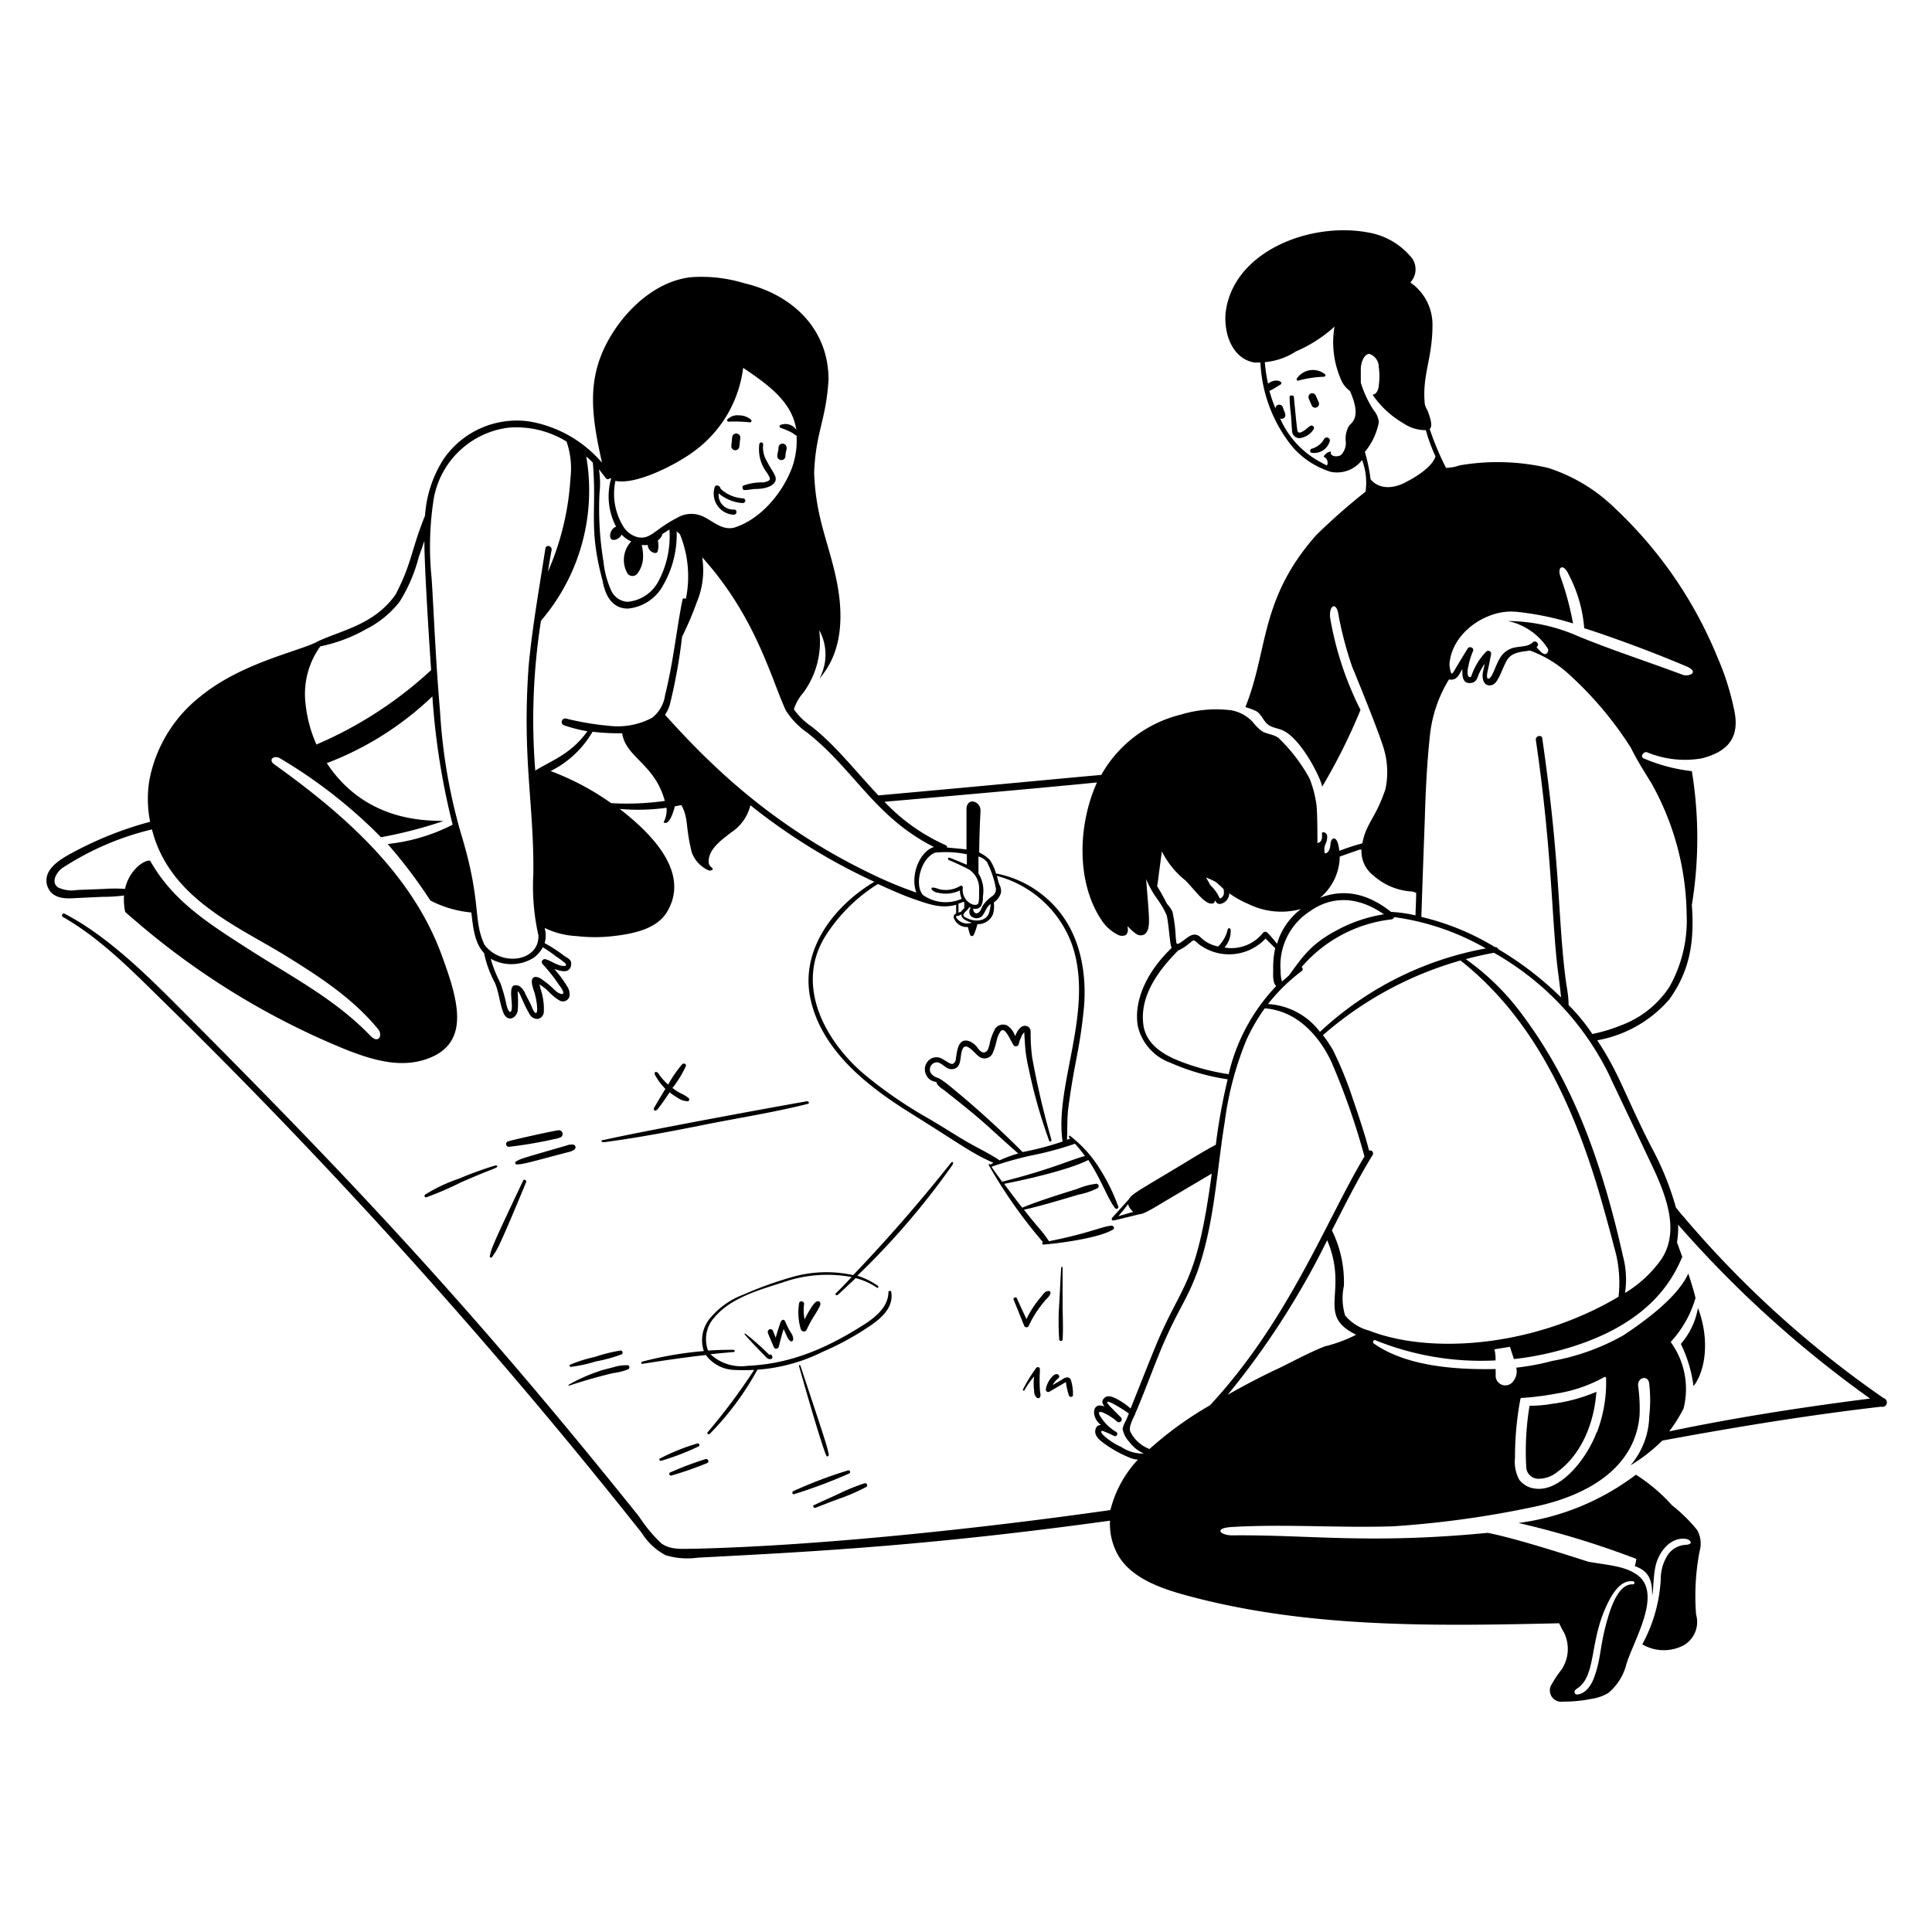 <?xml version="1.0" encoding="UTF-8" standalone="no"?>
<svg xmlns="http://www.w3.org/2000/svg" viewBox="0 0 1200 1200" height="1200" width="1200"><g fill="#000000"><path d="M529.92 792a77.4 77.4 0 0 0 -39.96 1.8A224.76 224.76 0 0 0 462 804a49.26 49.26 0 0 0 -20.22 13.92 21.3 21.3 0 0 0 -4.62 21.24 224.76 224.76 0 0 0 -38.34 6.6 0.72 0.72 0 0 0 0 1.38c13.2 -2.1 26.34 -4.02 39.6 -5.52a22.8 22.8 0 0 0 17.16 9.24 114.72 114.72 0 0 0 12.84 0 379.2 379.2 0 0 1 -28.92 38.76c-0.6 0.78 0.66 1.62 1.32 1.02a181.38 181.38 0 0 0 29.64 -39.9 108 108 0 0 0 40.5 -11.1 174.84 174.84 0 0 0 30.6 -16.92c6.78 -4.8 13.5 -11.16 12 -20.28 0 -0.96 -1.8 -0.72 -1.74 0 0 8.76 -7.2 14.88 -13.5 19.2 -29.58 19.26 -52.08 25.68 -74.04 26.7a28.02 28.02 0 0 1 -22.98 -7.2c4.74 -0.54 9.54 -0.96 14.4 -1.38 0.72 0 1.2 -1.38 -0.42 -1.38s-8.64 0 -15.48 0.48a20.04 20.04 0 0 1 4.2 -20.88c10.14 -12 28.02 -16.92 42.3 -21.48a82.8 82.8 0 0 1 42.66 -3.3c-3.18 3.36 -6.36 6.78 -9.72 10.02 -0.72 0.66 0 1.68 1.08 1.08 3.78 -3.42 7.5 -6.96 11.16 -10.44a43.32 43.32 0 0 1 13.32 6c0.54 0.36 1.02 -0.48 0.54 -0.84h0.48a46.98 46.98 0 0 0 -13.32 -6.66 474 474 0 0 0 58.86 -68.46c1.5 -2.22 0 -2.82 -0.96 -1.32q-28.74 36.18 -60.48 69.42z" stroke-width="6"></path><path d="M477.84 841.56a156 156 0 0 0 -14.4 -12.84c-0.72 -0.48 -1.62 -0.66 -0.54 0.54s3.96 4.62 12.96 13.68a3.18 3.18 0 0 0 3 1.2c2.1 -0.78 0.06 -3.78 -1.02 -2.58zm5.88 -5.04c0.9 -3.72 1.86 -7.38 3 -11.04 2.34 4.98 2.4 6 4.14 7.44 0.78 0.6 1.8 0 1.8 -1.08a6.48 6.48 0 0 0 -0.84 -3.18 49.32 49.32 0 0 1 -4.14 -7.92c-0.9 -1.86 -2.4 -0.72 -2.82 0.42 -1.14 3.24 -2.16 6.42 -3.06 9.72l-1.8 -4.5a1.62 1.62 0 0 0 -2.22 -0.6c-1.38 0.9 -0.9 1.98 -0.48 3.06l3.42 8.04c0.54 1.32 2.7 0.9 3 -0.36zm12.66 -27.18a35.46 35.46 0 0 0 1.02 16.26 1.98 1.98 0 0 0 2.46 1.32c1.5 -0.48 0.78 -1.32 5.52 -9.12a57.6 57.6 0 0 0 3.54 -6c0.96 -1.38 0.9 -3.6 -0.78 -3.6s-2.88 2.04 -3.84 3.3a74.1 74.1 0 0 0 -4.56 8.04 31.08 31.08 0 0 1 -0.3 -9.72c0 -1.74 -2.76 -2.16 -3.06 -0.48zm145.98 54.66a5.04 5.04 0 0 0 1.86 4.32 1.32 1.32 0 0 0 1.68 -0.42c0.84 -1.32 0 -3.18 0 -4.62 -0.66 -12 0.9 -13.62 -0.96 -14.1a1.38 1.38 0 0 0 -1.44 0.6 96 96 0 0 0 -8.1 13.2c-0.36 0.6 0.6 1.14 0.9 0.54a53.58 53.58 0 0 1 6 -8.58 32.76 32.76 0 0 0 0.06 9.06zm12.06 -9.78a14.88 14.88 0 0 0 -4.8 8.52 1.5 1.5 0 0 0 2.16 1.68l10.26 -6a44.76 44.76 0 0 0 1.92 8.46 1.38 1.38 0 0 0 2.46 0 28.68 28.68 0 0 0 -1.32 -9.9c-1.08 -2.28 -3.6 -1.56 -5.64 0l-5.58 3.3a12 12 0 0 1 3.3 -4.08 1.44 1.44 0 0 0 0.54 -1.92c-0.72 -1.32 -2.58 -0.72 -3.3 -0.06zm-141.18 49.98c0.42 0.96 1.74 0 1.56 -0.66 -1.26 -6 -1.98 -8.1 -17.46 -54.72 0 -0.96 -1.38 -1.56 -0.96 0s13.02 46.26 16.86 55.38zm-138 -194.76c20.94 -2.76 41.7 -6.72 62.34 -10.86s43.08 -7.62 64.2 -12.96c1.08 0 0.6 -1.8 -0.48 -1.62 -20.88 3.6 -103.8 18.9 -126 24 -2.58 0 -1.92 1.68 -0.06 1.44zm282.66 122.64a1.08 1.08 0 0 0 2.1 0c0.48 -7.38 0 -14.94 0 -22.32v-21.9c0 -1.32 -0.78 -1.68 -0.9 0 -0.54 7.32 -0.72 14.58 -1.2 21.9a163.02 163.02 0 0 0 0 22.32zM347.16 702c-1.92 0 -28.92 6 -31.68 6.96a1.74 1.74 0 0 0 0.48 3.36 261.96 261.96 0 0 0 28.26 -4.8 14.28 14.28 0 0 0 4.14 -1.2 2.34 2.34 0 0 0 -1.2 -4.32zm9.18 9a8.34 8.34 0 0 0 -4.38 0.48c-28.38 8.22 -28.68 8.22 -31.56 10.02a0.96 0.96 0 0 0 0.48 1.74c3.9 0 7.44 -1.14 32.22 -7.68a8.04 8.04 0 0 0 3.9 -1.8 1.68 1.68 0 0 0 -0.66 -2.76zM304.26 780a0.78 0.78 0 0 0 1.44 0.66c2.82 -4.32 2.46 -1.38 21.06 -46.32 0.48 -1.2 -1.26 -2.34 -1.8 -1.08 -21.36 44.82 -19.44 42.12 -20.7 46.74zm-18.96 -48a100.98 100.98 0 0 0 -21.3 10.02 0.96 0.96 0 0 0 0.72 1.68 203.22 203.22 0 0 0 21.66 -9.36c13.74 -6 19.26 -7.92 21.36 -8.88s1.14 -1.92 -0.72 -1.38a216.9 216.9 0 0 0 -21.72 7.92zM354 847.68c-0.6 0 0 1.32 0.3 1.32a89.34 89.34 0 0 0 15.9 -3.42 94.14 94.14 0 0 0 15.78 -4.32 1.26 1.26 0 0 0 -0.66 -2.4 99.96 99.96 0 0 0 -15.9 3.96 86.82 86.82 0 0 0 -15.42 4.86zm26.88 5.16a37.74 37.74 0 0 0 9.3 -2.34 1.44 1.44 0 0 0 0 -2.52 27.24 27.24 0 0 0 -9.3 1.26c-3.18 0.84 -6.72 1.62 -9.54 2.7a102.78 102.78 0 0 0 -18 8.1 0.36 0.36 0 0 0 0 0.66c10.68 -3.6 22.56 -6.72 27.54 -7.86zm53.16 45.48a1.02 1.02 0 0 0 -0.78 -1.8 128.7 128.7 0 0 0 -23.4 9.42c-0.84 0 0 1.68 0.6 1.44a152.16 152.16 0 0 0 23.58 -9.06zm-17.04 18.18a216.42 216.42 0 0 0 22.32 -7.8c1.44 -0.66 0.42 -2.82 -0.96 -2.46a203.4 203.4 0 0 0 -22.14 8.34c-1.08 0.48 -0.36 2.22 0.78 1.92zm76.38 11.52a322.62 322.62 0 0 0 34.02 -12.78 1.02 1.02 0 0 0 -0.78 -1.92 276.78 276.78 0 0 0 -33.72 12.78c-1.26 0.48 -0.9 2.34 0.48 1.92zm13.14 8.46c5.34 -1.98 10.56 -4.2 15.9 -6a126.42 126.42 0 0 0 15.42 -6.78 1.26 1.26 0 0 0 0.66 -1.68 1.26 1.26 0 0 0 -1.68 -0.66 122.22 122.22 0 0 0 -15.66 6.36c-5.16 2.4 -10.38 4.68 -15.54 7.14 -1.14 0.06 -0.3 2.1 0.9 1.62zm-97.62 -248.1c0.78 -0.96 2.64 -3.36 7.02 -9.9a37.38 37.38 0 0 0 4.8 3.24 11.28 11.28 0 0 0 6.36 2.28 1.08 1.08 0 0 0 0.72 -1.86c-3.24 -2.76 -4.32 -2.1 -10.14 -6.36a67.26 67.26 0 0 0 8.34 -13.56c0.48 -1.26 -1.32 -2.16 -2.22 -1.26a71.46 71.46 0 0 0 -8.76 12.72 34.92 34.92 0 0 1 -6 -6.84c-1.44 -1.92 -3.12 -0.9 -2.1 0.96a38.46 38.46 0 0 0 6.36 8.52c-2.46 3.96 -4.8 7.98 -7.14 12 -0.24 0.9 0.54 2.94 2.76 0.06zm242.1 113.52c-1.98 0 -3.6 2.64 -4.8 4.08a60.96 60.96 0 0 0 -8.64 13.32c-2.04 -4.38 -4.14 -8.7 -6 -13.02 -0.54 -1.08 -2.46 0 -2.04 0.84 2.28 5.52 4.5 11.1 6.72 16.56a1.56 1.56 0 0 0 2.64 0 67.62 67.62 0 0 1 9.84 -15.42c1.56 -2.04 3.12 -2.76 3.72 -4.92a1.14 1.14 0 0 0 -1.44 -1.44zm387.48 133.02a108 108 0 0 0 -22.38 -18.96 154.38 154.38 0 0 1 -72.9 30 552 552 0 0 1 73.2 22.32c-0.42 2.34 -0.48 2.46 -0.96 4.5 9.54 3.18 10.8 10.08 10.74 18 0.84 -1.86 0.54 -11.34 2.22 -18.54 2.1 -8.76 9.6 -18 19.14 -16.32 2.1 0.36 4.8 3.12 -0.3 3.6a14.34 14.34 0 0 0 -11.16 6 27.6 27.6 0 0 0 -4.56 15.42 94.8 94.8 0 0 1 -11.46 40.38 26.4 26.4 0 0 0 26.04 0.42 16.74 16.74 0 0 0 7.38 -18.9 147.3 147.3 0 0 1 2.16 -39.3 17.28 17.28 0 0 0 -1.44 -13.14 98.4 98.4 0 0 0 -15.72 -15.48zm-88.44 -61.8a171.78 171.78 0 0 0 -2.1 37.32 7.62 7.62 0 0 0 7.14 8.04 18.66 18.66 0 0 0 12.48 -4.44c13.68 -10.08 22.38 -28.2 24 -49.56a103.38 103.38 0 0 1 -27.84 7.5 74.94 74.94 0 0 1 -13.68 1.14zm93.96 -38.4a84 84 0 0 1 7.86 26.22c7.08 -8.76 10.5 -28.32 2.76 -48.54a45.54 45.54 0 0 1 -10.62 22.32zm-237.72 -598.26a67.26 67.26 0 0 1 16.08 -2.46c0.66 0 1.26 -0.96 0.6 -1.56a12 12 0 0 0 -17.4 2.58 0.9 0.9 0 0 0 0.72 1.44zm9.72 30.06a1.56 1.56 0 0 0 -2.22 -1.98 31.5 31.5 0 0 0 -2.94 2.34c-1.86 1.32 -4.5 2.94 -4.92 0.66 0 0 0 3.12 -2.28 -21.06 0 -1.08 -2.64 -1.2 -2.64 0a95.28 95.28 0 0 0 0.78 10.74c0.36 3.72 0.42 6.9 0.72 10.02a4.62 4.62 0 0 0 6 4.68 12 12 0 0 0 7.5 -5.4zm1.08 -21.18a2.52 2.52 0 0 0 -3.18 -0.84 2.58 2.58 0 0 0 -1.02 3.06l1.98 4.56a2.4 2.4 0 0 0 4.26 -2.16zm8.94 28.38a1.92 1.92 0 0 0 -2.16 -1.98c-1.2 0 -1.44 1.14 -2.76 2.94a13.56 13.56 0 0 1 -6.48 4.08c-0.96 0 -1.26 2.28 0 2.46a10.08 10.08 0 0 0 11.4 -7.5zm-373.5 -11.82a87.36 87.36 0 0 1 13.2 0.42 0.96 0.96 0 0 0 0.84 -1.56 11.16 11.16 0 0 0 -7.32 -2.76 8.76 8.76 0 0 0 -7.56 2.64 0.9 0.9 0 0 0 0.84 1.26zM474 299.64a33.66 33.66 0 0 0 -12 1.86c-1.02 0.36 -0.96 1.38 -0.48 2.4a0.84 0.84 0 0 0 0.78 0.48c2.28 0 4.86 -0.54 6.84 -0.66 3.9 0 9.72 -0.78 12 -4.08s-1.5 -6.54 -4.74 -13.02A16.8 16.8 0 0 1 474 276a1.2 1.2 0 0 0 -0.96 -1.2 1.32 1.32 0 0 0 -1.38 0.9 24 24 0 0 0 4.98 18.3c1.62 3 3.36 4.56 -2.64 5.64zM455.46 270c-0.78 0.84 -0.6 1.02 -1.26 7.26a2.58 2.58 0 0 0 2.58 2.4 2.58 2.58 0 0 0 2.46 -2.46l0.6 -5.46a2.58 2.58 0 0 0 -4.38 -1.74zm29.94 15.78a2.58 2.58 0 0 0 2.46 -2.88c0 -2.7 1.68 -4.74 0 -6.6a2.52 2.52 0 0 0 -4.32 1.74c0 2.58 -1.68 5.46 0 7.02a2.82 2.82 0 0 0 1.86 0.72zm-30.18 33.9H456a1.68 1.68 0 0 0 1.44 -1.92 1.5 1.5 0 0 0 -1.74 -1.26 9.06 9.06 0 0 1 -9.3 -10.02 26.04 26.04 0 0 0 14.88 6 1.74 1.74 0 0 0 1.68 -1.44 1.5 1.5 0 0 0 -1.44 -1.5 22.38 22.38 0 0 1 -13.98 -6c0 -0.78 -1.2 -2.46 -2.64 -1.92a1.26 1.26 0 0 0 -1.02 1.08 13.14 13.14 0 0 0 11.34 16.98z" stroke-width="6"></path><path d="M1170 868.44A639.3 639.3 0 0 1 1045.92 756c-1.56 -1.74 -3.06 -3.54 -4.98 -6a179.22 179.22 0 0 0 -15.42 -37.86c-16.98 -33.42 -19.32 -44.52 -33.42 -66a77.04 77.04 0 0 0 44.58 -25.2c13.44 -18.54 15.72 -37.02 14.16 -58.86a257.46 257.46 0 0 0 0 -83.1 105.36 105.36 0 0 1 -30 -7.98c-2.28 -0.9 0 -4.5 2.22 -3.72a61.68 61.68 0 0 0 33.84 3.78c16.62 -4.2 24 -13.26 20.16 -30.36a163.02 163.02 0 0 0 -10.14 -32.04 263.4 263.4 0 0 0 -63.3 -92.46 105.72 105.72 0 0 0 -42 -25.56 139.02 139.02 0 0 0 -55.2 -1.56 24.48 24.48 0 0 1 -8.28 1.5A173.58 173.58 0 0 1 888 266.4c2.28 -1.62 0 -7.86 -1.38 -11.52a12 12 0 0 1 -1.68 -4.14c-1.68 -18 4.74 -27.66 4.8 -48.72a31.86 31.86 0 0 0 -13.74 -26.58 12 12 0 0 0 1.26 -14.76 44.4 44.4 0 0 0 -27 -16.2c-36.72 -7.08 -84.9 12 -89.04 50.16 -1.08 13.5 4.68 28.38 18 30.54h3.66a89.28 89.28 0 0 0 20.22 52.74 52.44 52.44 0 0 0 23.34 15.12 19.56 19.56 0 0 0 19.56 -7.32 39.48 39.48 0 0 1 2.16 19.68 385.32 385.32 0 0 0 -30.66 27c-35.22 39.84 -29.64 71.16 -43.98 106.8a43.68 43.68 0 0 1 6.78 2.52c3.06 1.86 4.14 5.4 6.72 7.86s6.78 2.64 10.02 4.2c12.42 6 25.32 33.78 24 35.16a362.28 362.28 0 0 0 24 -48 201.66 201.66 0 0 1 -18.66 -56.04c-1.5 -8.04 3 -11.58 4.68 -4.62a223.08 223.08 0 0 0 8.94 34.26c0.54 1.08 17.1 41.58 19.62 50.88a50.76 50.76 0 0 1 0.9 24.72c-6 18 -12 21.12 -14.34 33.66a133.62 133.62 0 0 0 -14.28 4.68 36 36 0 0 0 -0.84 -4.44c-1.14 -4.32 -4.14 -4.38 -4.68 0 0 2.16 -0.9 6 -3.48 6a8.46 8.46 0 0 1 0.48 -6 9.3 9.3 0 0 0 0.96 -4.38 2.58 2.58 0 0 0 -2.64 -2.76 0.84 0.84 0 0 0 -0.6 0.78c0 2.4 0.54 5.1 -2.82 6 0 -4.44 0 -21.9 -0.84 -25.32a67.56 67.56 0 0 0 -4.08 -14.88 104.28 104.28 0 0 0 -19.2 -25.08c-3.18 -2.4 -6.78 -2.22 -10.32 -4.2a30.72 30.72 0 0 1 -5.58 -5.58 24 24 0 0 0 -13.5 -7.44 75.06 75.06 0 0 0 -31.38 2.7 78 78 0 0 0 -49.38 37.44c-22.74 1.98 -63.72 6 -138.42 12.72 -13.92 -14.7 -26.4 -30.9 -41.34 -42.66a43.44 43.44 0 0 1 -11.16 -10.8 30 30 0 0 1 6 -10.5 53.4 53.4 0 0 0 9.72 -38.7 31.2 31.2 0 0 1 1.86 26.34l-1.5 3.84 2.4 -3.36c10.86 -14.58 13.32 -35.52 7.08 -62.1 -5.16 -22.08 -12 -36 -12.96 -62.46 1.02 -25.74 7.26 -31.8 8.94 -57.78 0 -31.5 -22.32 -52.92 -52.56 -60a90.48 90.48 0 0 0 -32.28 -3.72c-20.28 1.86 -38.76 17.52 -49.86 35.64 -15.9 25.74 -12.9 48.84 -6 79.62a76.44 76.44 0 0 0 -45.06 -25.62 55.2 55.2 0 0 0 -53.28 23.28A73.92 73.92 0 0 0 264 320.22c-9 22.5 -8.16 29.64 -18.36 49.14 -13.02 18.42 -32.7 21.84 -48.36 29.04a1.2 1.2 0 0 0 -0.54 0.36c-12 6 -46.92 13.14 -72 33.6a86.76 86.76 0 0 0 -31.98 52.32 72.66 72.66 0 0 0 0.48 25.74 222 222 0 0 0 -52.44 21.54c-6.42 3.9 -13.56 9.36 -11.64 17.58 1.92 7.2 8.46 8.46 13.86 8.46 1.74 0 -0.78 0 20.7 -0.96a98.64 98.64 0 0 0 13.32 -0.84 36 36 0 0 0 0.72 10.2c2.76 2.58 5.7 4.92 8.58 7.44A474 474 0 0 0 216 652.38c15.54 6 32.88 11.22 49.32 5.28 27.54 -9.78 19.08 -37.08 8.94 -64.62 -18.6 -50.7 -61.02 -87.6 -103.86 -118.26 -4.2 -3.06 0 -6 3.72 -3.66a307.98 307.98 0 0 1 62.52 48.9A272.82 272.82 0 0 0 275.34 510c-6 -0.78 -46.8 2.76 -72.36 -36a194.58 194.58 0 0 0 65.58 -41.46 444.72 444.72 0 0 0 12.6 79.68 114.48 114.48 0 0 1 -40.38 12 310.38 310.38 0 0 1 26.52 35.1 68.64 68.64 0 0 0 25.44 7.44c1.08 8.52 1.8 18.84 7.92 25.2a68.22 68.22 0 0 0 6.66 18.36c2.52 5.64 2.94 12.42 5.22 18.42s7.74 4.44 9 -0.84a66.84 66.84 0 0 0 0 -11.22v-1.02c1.74 1.26 2.22 5.16 7.5 14.46a5.34 5.34 0 0 0 5.34 2.7 4.8 4.8 0 0 0 3.42 -4.86 38.76 38.76 0 0 0 -2.22 -14.22c0 -0.84 -0.48 -2.16 -0.54 -2.34 6.42 4.02 6.48 6.48 12.6 10.08a4.2 4.2 0 0 0 6 -2.4 8.34 8.34 0 0 0 -1.38 -6.42 71.4 71.4 0 0 0 -7.98 -10.8l1.5 0.48c2.82 0.84 6 1.68 7.92 -0.42a5.52 5.52 0 0 0 1.08 -3.54c0 -2.46 -2.46 -3.42 -4.08 -4.5a96 96 0 0 0 -12.42 -8.1 16.74 16.74 0 0 0 0 -9.42 50.82 50.82 0 0 0 19.68 5.04 100.2 100.2 0 0 0 23.22 0c12 -1.44 27.48 -4.26 33.72 -16.02 13.74 -24.78 -12 -48.96 -30 -62.94a128.88 128.88 0 0 0 29.1 -0.72 15.9 15.9 0 0 1 -1.86 9.06c3.48 2.16 6 -6 7.02 -9.96l4.02 -0.78c4.68 8.58 2.28 12.48 6.48 29.34a19.44 19.44 0 0 0 10.74 11.34c1.98 0 3.24 -0.6 1.32 -2.16a4.32 4.32 0 0 1 -1.56 -3.48c0 -7.92 8.22 -13.5 13.92 -18a27.96 27.96 0 0 0 12 -16.92 373.62 373.62 0 0 0 76.98 47.52C518.58 562.32 498 588.42 502.92 618c6 33.36 35.28 56.28 62.16 73.08 34.38 21.48 37.44 24.6 51.96 31.2l-2.1 1.2v-0.42a0.54 0.54 0 0 0 -0.84 0.54 303 303 0 0 0 33.78 48c-0.6 0 -1.08 1.56 0.6 1.38 9.3 -0.66 35.34 -4.2 43.08 -9.48 0.84 -0.78 0 -2.1 -0.96 -2.22 -6 0.36 -13.86 4.68 -39.06 9.66 -4.68 -7.02 -5.22 -6.42 -15.54 -19.56 9.84 -2.16 24.36 -6.54 34.08 -9.42a44.46 44.46 0 0 0 11.64 -3.96 1.5 1.5 0 0 0 -0.72 -2.76 45.3 45.3 0 0 0 -12 3.24c-10.02 3.12 -24 7.44 -34.08 11.64 -3.54 -4.56 -6 -7.68 -11.22 -14.82 12.84 -2.46 40.68 -8.76 52.26 -14.82 8.04 12 11.64 23.4 16.68 30a1.2 1.2 0 0 0 2.04 -0.78 117.96 117.96 0 0 0 -12 -24.36 76.32 76.32 0 0 0 -18 -19.8c-0.42 -0.36 -1.26 0 -0.42 1.14l0.48 0.48 -2.04 0.78c0.36 -6.54 0 -13.08 0.84 -19.62 3.84 -29.58 7.14 -35.46 9.84 -63.84 1.68 -24 -3.84 -49.14 -22.74 -66a66 66 0 0 0 -32.04 -15.96 26.58 26.58 0 0 0 -3.96 -8.58 24 24 0 0 0 -6.42 -4.44c0 -11.46 0.78 -25.38 0.78 -25.38 0.6 -6.36 -8.1 -9.3 -8.7 -2.04v25.56c-3.06 -0.42 -6.9 -0.78 -12 -1.2a1.68 1.68 0 0 0 -1.08 -1.56A118.68 118.68 0 0 1 549.36 498c32.82 -2.88 93.12 -8.16 132 -12 -12 26.46 -13.14 63.06 3.72 86.82a25.86 25.86 0 0 0 9.42 7.86 5.34 5.34 0 0 0 4.86 0c1.56 -1.74 1.26 -3.24 0.96 -5.52a28.98 28.98 0 0 0 5.52 4.98 4.8 4.8 0 0 0 5.34 0c3.78 -3.6 2.58 -9.12 0.72 -34.08 4.86 11.58 8.7 12.9 12.84 22.74 1.44 7.2 1.86 18 3 19.98 -15.72 15 -23.58 32.88 -21.06 48.36a31.86 31.86 0 0 0 20.34 22.98 138.48 138.48 0 0 0 35.52 10.26 362.64 362.64 0 0 0 -7.38 40.68c-7.92 4.14 -15.48 8.94 -23.16 13.56 -26.82 16.08 -28.86 16.98 -30.9 20.34 -3.42 3.78 -6.72 7.5 -10.26 11.34a1.02 1.02 0 0 0 0 1.5c0.6 0.54 0 0.48 17.34 -3.72 2.76 0 12 -6 16.44 -8.58l28.02 -16.56c-9.3 69.54 -18 66.96 -34.5 106.26 -2.52 6 -15.48 38.64 -15.9 39.66a40.62 40.62 0 0 0 -8.7 -6c-1.98 -1.02 -5.34 -2.7 -7.56 -0.6s-1.14 3.48 0 5.34c-7.86 -3.18 -8.16 6.48 -2.82 10.92 1.2 1.02 0.66 0.3 -0.66 0.78a3.12 3.12 0 0 0 -1.92 2.04c-1.68 4.56 3.42 7.92 6 9.78a74.04 74.04 0 0 0 14.58 8.04 15.66 15.66 0 0 0 5.64 1.44 70.56 70.56 0 0 0 -17.1 31.32c-75.6 10.8 -178.02 22.08 -257.22 24 -7.98 0 -16.02 1.08 -21.84 -3.42a91.68 91.68 0 0 1 -13.68 -16.5c-105.72 -132 -180 -210 -281.46 -312 -22.14 -22.26 -48 -48.36 -75.48 -62.52 -1.14 -0.6 -2.1 1.38 -1.08 1.98 21.96 12.54 40.5 30.84 58.44 48.54a3536.4 3536.4 0 0 1 301.38 334.32 38.28 38.28 0 0 0 14.76 13.68 46.86 46.86 0 0 0 19.86 1.5c72.42 -3.78 143.34 -7.44 256.08 -22.98a38.7 38.7 0 0 0 3.3 18c6.72 15.84 25.02 23.04 41.64 27.72 75.66 21.12 155.28 19.8 234 18 0.9 1.8 1.74 3.66 2.94 5.58a23.1 23.1 0 0 1 -1.5 23.28 70.68 70.68 0 0 0 -6 8.94 7.02 7.02 0 0 0 6.9 10.86 87.66 87.66 0 0 0 18 -1.74 28.02 28.02 0 0 0 10.26 -3.66 34.2 34.2 0 0 0 11.22 -18c4.62 -15 22.62 -43.86 6.66 -55.32 -7.62 -5.52 -18 -6 -30 -8.1 -0.6 0 -42.42 -14.04 -62.82 -18 -73.92 7.14 -110.34 1.08 -158.88 1.56 -6.96 0 -12 -4.56 0.36 -5.22 33.3 -1.92 66.72 0.72 100.02 -0.42a612.48 612.48 0 0 0 86.82 -12c33.06 -6.78 63.42 -24 66 -57.18a102.84 102.84 0 0 0 -0.9 -18c-0.66 -5.28 6.36 -7.2 6.9 -1.26a90 90 0 0 1 0 20.1 48.48 48.48 0 0 1 -11.64 30.48 104.58 104.58 0 0 0 19.74 -15.36c52.2 -9.66 95.46 -16.38 135.96 -21.06a2.64 2.64 0 0 0 1.56 -5.28zM176.64 593.16c21.84 13.44 42.6 27 58.26 46.14 2.94 3.54 0.36 9.48 -4.92 3.96 -21.66 -22.56 -48.48 -36.36 -74.7 -53.16s-48 -30.54 -61.98 -55.44c-2.52 -1.08 -12.84 4.74 -15.66 17.46a90 90 0 0 0 -12.72 0L48 552.78a19.68 19.68 0 0 1 -12 -1.62c-4.38 -3.12 -1.26 -9.06 2.7 -12a176.34 176.34 0 0 1 55.68 -24c10.8 42.84 53.16 60.06 82.26 78zM430.8 280.5a75.6 75.6 0 0 0 30.78 -52.02c18 12 30.42 22.08 33.06 38.52a8.16 8.16 0 0 0 -9.96 -3 0.96 0.96 0 0 0 0 1.68c9.84 3.42 8.64 4.86 10.08 4.74a50.58 50.58 0 0 1 -2.94 20.4c-6 15.66 -19.56 31.92 -36 36.96 -8.22 1.74 -13.5 -4.92 -20.7 -7.62a17.16 17.16 0 0 0 -14.58 1.5c-14.16 7.26 -16.38 13.62 -24.48 12a14.94 14.94 0 0 1 -9.24 -7.2 38.64 38.64 0 0 1 -4.56 -27.78c13.08 2.76 38.58 -10.68 48.54 -18.18zm-54.42 16.62c1.44 1.38 2.16 -0.42 3.24 0a40.32 40.32 0 0 0 3.06 30 5.46 5.46 0 0 0 -3.12 3c-1.08 2.52 -0.9 5.52 2.04 5.22a6 6 0 0 0 4.5 -3.3 18 18 0 0 0 6 4.26 16.62 16.62 0 0 0 -2.1 20.28 3.96 3.96 0 0 0 5.64 0 17.34 17.34 0 0 0 3.78 -10.2 29.04 29.04 0 0 0 -0.84 -7.92 13.44 13.44 0 0 0 3.78 0 5.1 5.1 0 0 0 4.02 4.92 1.62 1.62 0 0 0 2.22 -1.38 15.18 15.18 0 0 0 0 -6.36 7.2 7.2 0 0 0 2.88 -4.02c1.44 -0.84 2.88 -1.8 4.32 -2.76a59.4 59.4 0 0 1 -7.26 32.94 24 24 0 0 1 -18.96 12 12 12 0 0 1 -10.2 -7.56 58.14 58.14 0 0 1 -4.56 -17.46 200.94 200.94 0 0 1 -2.46 -42.48 54 54 0 0 0 -0.36 -14.82c1.44 1.8 2.94 3.66 4.38 5.64zm-8.16 -9.78c2.58 30 -2.82 40.38 6 73.08C375.9 370.14 380.34 378 390 378a27.84 27.84 0 0 0 20.4 -12 63.48 63.48 0 0 0 9.9 -36l2.04 1.86A69.54 69.54 0 0 1 426 372c-0.54 -0.54 -2.1 -0.48 -2.1 0.6 -3.66 17.7 -5.58 38.22 -10.8 59.1a21.42 21.42 0 0 1 -8.1 14.16 45.66 45.66 0 0 1 -26.52 4.98 177.54 177.54 0 0 1 -26.82 -4.5 2.16 2.16 0 0 0 -1.2 4.2 93.84 93.84 0 0 0 14.4 3.66c-10.14 14.1 -21.96 18 -32.4 24.42A397.92 397.92 0 0 1 336 385.56a124.26 124.26 0 0 0 28.14 -102c1.44 1.14 2.76 2.46 4.08 3.78zM189.72 436.5a50.52 50.52 0 0 1 9.24 -35.04 96.66 96.66 0 0 0 28.56 -10.74 61.2 61.2 0 0 0 20.64 -16.92 97.74 97.74 0 0 0 12 -28.08c1.2 -3.24 2.34 -6.48 3.42 -9.78 0 15.96 2.94 61.92 4.2 80.28a249 249 0 0 1 -71.22 46.2 82.5 82.5 0 0 1 -6.84 -25.92zm111.06 150c-7.26 -15.9 -1.26 -25.74 -14.76 -69.78a343.8 343.8 0 0 1 -12.66 -74.28c-2.94 -34.32 -3.84 -61.5 -5.28 -83.34a191.34 191.34 0 0 1 1.38 -49.68 54 54 0 0 1 46.44 -43.8 59.46 59.46 0 0 1 36 8.64 51.54 51.54 0 0 1 2.4 22.98 168.9 168.9 0 0 1 -13.98 57.84c0.72 -4.62 1.5 -9.18 2.34 -13.74 0 -2.4 -3.48 -3.18 -3.9 -0.72 -3.78 24.42 -8.16 48.9 -10.44 73.32 -4.08 57.78 3.42 85.02 2.94 129.06a138 138 0 0 0 3.18 38.04c0.48 16.2 -23.28 19.74 -33.66 5.58zM345.3 594a67.74 67.74 0 0 1 5.58 4.08c0.84 0.84 0.96 1.74 0 1.86 -4.2 0.42 -8.34 -3.18 -12 -4.14a1.86 1.86 0 0 0 -1.74 3.18A102.66 102.66 0 0 1 347.4 612c2.22 2.64 4.56 7.38 -0.9 4.5 -1.68 -0.84 -3.78 -4.02 -9.9 -8.16a7.32 7.32 0 0 0 -3.72 -1.56 2.46 2.46 0 0 0 -2.04 0.9c-1.62 2.28 1.08 8.16 1.38 9.78a41.22 41.22 0 0 1 1.44 8.82c0 5.46 -2.28 2.4 -3.72 -1.86 -1.08 -2.28 -2.28 -4.38 -3.42 -6.66a11.22 11.22 0 0 0 -3.24 -4.74 4.32 4.32 0 0 0 -4.38 -0.78c-2.34 1.44 -1.14 7.98 -0.96 12.36 0 6 -2.1 4.62 -3.36 -0.48a104.46 104.46 0 0 0 -3.78 -13.56 78 78 0 0 1 -6 -15.06 26.16 26.16 0 0 0 26.64 -0.6 19.32 19.32 0 0 0 5.7 -6.54 82.8 82.8 0 0 1 8.16 5.64zm34.2 -95.22A164.04 164.04 0 0 0 342 478.92a62.04 62.04 0 0 0 26.04 -24.42 144 144 0 0 0 18.42 0.96c2.16 15 20.22 18.9 26.46 42a167.04 167.04 0 0 1 -33.42 1.38zm294.42 219.24c-8.52 2.16 -21 8.28 -51.48 15.96 -2.22 -3.06 -4.44 -6 -6.6 -9.3a222 222 0 0 1 24 -6.84 207.24 207.24 0 0 0 27.84 -7.44 82.32 82.32 0 0 1 6.24 7.68zM666 587.16c13.8 40.56 -11.28 87.18 -6 121.86a185.46 185.46 0 0 1 -24.84 6.54 598.5 598.5 0 0 0 -45.06 -40.86c-6.48 -5.22 -7.62 -5.22 -8.22 -5.4a8.1 8.1 0 0 1 -3.78 -2.88 4.5 4.5 0 0 1 1.68 -6c4.44 -2.52 6.9 3.96 11.58 3.66 6.72 -0.48 4.38 -8.82 6.72 -12.9s7.68 3.66 10.14 5.16a5.58 5.58 0 0 0 8.22 -1.92c3.18 -7.44 1.98 -8.94 4.8 -13.5s6.72 6.36 8.46 8.46a1.86 1.86 0 0 0 3.06 -0.84 18.54 18.54 0 0 1 1.56 -4.44 6.84 6.84 0 0 1 1.86 -2.88s0.54 9.36 0.78 11.34a102.66 102.66 0 0 0 2.16 12 317.34 317.34 0 0 0 12.6 44.16c0 0.78 1.56 0 1.38 -0.66a514.98 514.98 0 0 1 -12 -51.24 114.48 114.48 0 0 1 -0.96 -15.96 3.48 3.48 0 0 0 -2.94 -3.66c-3.24 -0.48 -5.4 3.06 -6.66 6.42a12.72 12.72 0 0 0 -4.8 -6.6 6 6 0 0 0 -7.74 2.1 36 36 0 0 0 -3.24 8.76 15.96 15.96 0 0 1 -1.38 4.44c-2.58 3.3 -5.22 0 -6.72 -2.22a12.48 12.48 0 0 0 -4.5 -3.36c-7.14 -2.46 -7.62 6 -8.46 10.68a3.48 3.48 0 0 1 -1.92 3.36c-1.32 0.48 -4.32 -1.92 -6 -2.76a7.02 7.02 0 0 0 -8.7 0.36 7.8 7.8 0 0 0 4.56 13.62c0 2.22 4.32 4.74 5.28 5.52 27.42 21.66 23.64 19.68 45.54 38.94a72.42 72.42 0 0 0 -11.58 4.26c-6.96 -4.68 -14.76 -8.22 -22.02 -12.54s-14.76 -9.18 -22.2 -13.5a271.56 271.56 0 0 1 -40.5 -27.96c-24 -20.7 -42 -54.48 -24 -84.48a102.9 102.9 0 0 1 33.12 -33.18c8.34 3.78 15.42 6.96 22.32 9.36 10.44 3.6 17.22 6 26.28 3.54v5.4a2.34 2.34 0 0 0 -1.56 2.4 8.4 8.4 0 0 0 8.82 6c0.42 1.68 0.9 3.3 1.44 4.98a1.26 1.26 0 0 0 2.22 0 38.58 38.58 0 0 0 2.28 -6.72 10.14 10.14 0 0 0 9.6 -6 18 18 0 0 0 0.6 -7.5 10.98 10.98 0 0 0 4.44 -6 8.34 8.34 0 0 0 -1.14 -5.34l-1.44 -5.16a68.16 68.16 0 0 1 46.86 43.14zM597.18 568.8a4.56 4.56 0 0 0 2.58 2.7 14.34 14.34 0 0 0 3.84 1.56A8.1 8.1 0 0 1 594 570c-0.9 -1.5 1.08 -0.6 3.18 -2.1a3.6 3.6 0 0 0 0 0.9zm2.82 1.2c-4.44 -1.86 1.68 -4.62 1.98 -6.6l0.96 0.54a3.78 3.78 0 0 0 0 4.86 4.98 4.98 0 0 0 7.2 0c2.4 -3.24 2.16 -4.92 5.16 -7.38a20.46 20.46 0 0 1 -1.14 6c-2.16 5.28 -9.36 5.22 -14.16 2.58zm-1.08 -9.3v3.42a8.16 8.16 0 0 0 -1.44 1.44 4.86 4.86 0 0 0 -0.72 0.84 12 12 0 0 0 -1.44 0.42v-5.58c3.96 -1.14 2.94 -1.56 3.72 -0.48zm14.16 -25.14a59.04 59.04 0 0 1 5.34 15.54 5.04 5.04 0 0 1 -2.04 5.46 22.38 22.38 0 0 0 -6 6c-0.78 1.56 -1.38 3.66 -3 4.5s-3.18 -0.9 -2.82 -2.76a4.38 4.38 0 0 0 4.8 -1.5 12 12 0 0 0 1.14 -6 20.64 20.64 0 0 0 -2.76 -14.34v-10.5a10.92 10.92 0 0 1 5.46 3.66zm-12.54 -4.98v6.48c-0.42 0 -7.8 -3.24 -10.08 -4.08s-1.68 0.96 -1.08 1.26a139.74 139.74 0 0 1 12.78 6 13.98 13.98 0 0 1 6 11.4c0 7.44 0 9.3 -1.14 10.14 -3.48 1.44 -9.96 -3.48 -9 -10.32a1.08 1.08 0 0 0 -1.56 -1.2 17.52 17.52 0 0 1 -8.94 2.52c-4.8 0 -5.16 -1.44 -8.46 -1.5 -0.48 0 -0.6 0.72 -0.42 1.08a5.52 5.52 0 0 0 3.84 2.1 20.46 20.46 0 0 0 13.74 -1.38 12 12 0 0 0 1.14 5.16 24.48 24.48 0 0 1 -24 -2.28c-5.64 -6 -1.56 -22.74 7.38 -26.34a63.9 63.9 0 0 1 19.92 1.02zm-20.46 -4.5c-8.64 2.58 -14.94 17.34 -10.92 28.32a253.2 253.2 0 0 1 -28.74 -12A380.94 380.94 0 0 1 444 475.86c-11.7 -10.86 -22.2 -22.26 -30.96 -31.86a22.08 22.08 0 0 0 3.24 -7.26 342 342 0 0 0 7.38 -41.28 194.64 194.64 0 0 0 9.06 -21.24 51.24 51.24 0 0 0 3.42 -28.08c33.3 37.02 42.48 74.46 51.9 95.04a48 48 0 0 0 13.32 13.86c29.16 22.92 42.12 52.68 78.84 71.1zm114.54 229.32c2.1 -2.52 4.26 -5.04 6 -7.5a9.54 9.54 0 0 0 3.3 4.8zm283.98 294c14.22 -8.1 7.32 -31.44 21.96 -57.36 2.94 -4.92 7.2 -10.56 13.56 -9.9 1.56 0 1.2 2.22 0 1.92 -7.68 -0.3 -12 10.38 -14.46 17.58 -6.66 21.18 -4.56 27.36 -9.9 41.22 -0.84 2.16 -4.08 9.24 -10.38 9.66a1.68 1.68 0 0 1 -0.66 -3.06zm21.84 -379.56c4.98 10.32 21.84 46.08 25.38 53.52 9.42 19.74 18 42.54 5.22 60a75.84 75.84 0 0 1 -21.72 19.74A56.1 56.1 0 0 0 1008 780c-17.22 -77.1 -39.42 -119.1 -63.6 -151.26a154.08 154.08 0 0 0 -33.96 -33q8.7 -2.34 17.46 -3.96a176.16 176.16 0 0 1 72.66 78.12zm-192 -66.66a1.5 1.5 0 0 0 0 -2.52 86.52 86.52 0 0 1 55.56 -29.58 2.22 2.22 0 0 0 1.98 -1.44 156 156 0 0 1 56.88 19.44 204.9 204.9 0 0 0 -103.02 51.84 43.5 43.5 0 0 0 -32.28 -17.28 112.62 112.62 0 0 1 20.82 -20.4zm-12.96 0.48a40.02 40.02 0 0 1 18 -37.56c13.26 -9.54 29.58 -9.78 46.08 1.8a90.66 90.66 0 0 0 -29.46 10.02c-16.38 8.64 -21.66 17.28 -29.52 27.96l-4.32 3.78a20.46 20.46 0 0 1 -0.84 -5.94zm241.56 9.12a61.44 61.44 0 0 1 -30 24 102 102 0 0 1 -18 5.46 119.34 119.34 0 0 0 -14.76 -18c0 -6 -1.26 -11.34 -1.98 -17.1 -4.86 -39.54 -3.12 -70.68 -14.34 -148.26 0 -2.76 -4.38 -2.04 -4.02 0.72 10.38 70.74 9.78 114 13.92 145.14 0.6 4.68 1.26 9.78 1.74 14.76a204 204 0 0 0 -39.06 -30 1.86 1.86 0 0 0 -2.04 -1.26 156.66 156.66 0 0 0 -45.66 -18.72c0.42 -15.12 1.98 -56.1 2.16 -61.74 0.48 -16.68 1.32 -33.84 3.12 -50.64a82.92 82.92 0 0 1 11.88 -35.16 4.68 4.68 0 0 0 2.64 0c2.82 -0.54 4.08 -3.84 5.64 -6.48a6.6 6.6 0 0 0 0 1.08c0 2.7 0 7.68 4.44 7.68s4.74 -3.18 6 -6a35.28 35.28 0 0 1 3.48 -6c-0.3 1.32 -0.84 4.02 -0.84 4.02 -1.2 3.96 -0.36 9.42 3.84 9.42 3.12 0 4.44 -2.52 6 -5.34 5.1 -10.68 4.44 -14.28 15.78 -15.84a27.06 27.06 0 0 0 3.18 -0.48 72 72 0 0 1 24 14.46 222 222 0 0 1 38.82 45.96c3.66 7.56 8.34 14.82 12.78 22.08a170.46 170.46 0 0 1 21.84 81.24 84 84 0 0 1 -10.62 45.06zm-96 -232.86a178.26 178.26 0 0 1 36 7.32 183.6 183.6 0 0 0 -7.74 -28.86c-2.34 -6.36 1.74 -8.7 4.86 -1.86a86.4 86.4 0 0 1 9.84 33.72c0.54 0 30.9 9.84 63.42 23.64 8.64 3.66 1.44 6.66 -2.34 5.22 -21.9 -8.22 -43.44 -15.12 -65.04 -24a109.62 109.62 0 0 0 -43.5 -9.36 38.88 38.88 0 0 1 24.72 16.92 2.46 2.46 0 0 1 -0.9 3.42c-1.86 1.02 -4.38 -2.4 -6 -4.14l0.6 -0.54c1.2 -1.74 -1.32 -4.02 -2.88 -2.46 -3.24 3.12 -8.28 2.28 -12.66 3.6 -8.16 2.64 -9.12 9.66 -12.6 16.5 -1.44 3 -4.62 4.86 -2.52 -3.54 0.66 -3 1.2 -6 1.86 -9.18a1.8 1.8 0 0 0 -3 -1.62 39.3 39.3 0 0 0 -9.3 15.3c-1.14 1.38 -2.04 0 -2.28 -1.2a14.34 14.34 0 0 1 0.42 -4.8 46.02 46.02 0 0 1 2.94 -9.66c0.84 -1.98 -2.28 -3.3 -3.36 -1.5 -10.5 17.1 -8.1 13.62 -9.06 14.82s-0.96 0.6 -1.14 0.48 -1.32 -4.26 -1.02 -6.42c2.1 -20.04 24.3 -33.36 40.86 -31.74zm-145.98 -120a2.34 2.34 0 0 0 3 -0.96c0.9 -1.56 -0.42 -3.18 -1.26 -6a2.34 2.34 0 0 0 -4.56 0.78 86.94 86.94 0 0 1 -3.78 -10.92 37.32 37.32 0 0 0 4.68 -2.64c2.04 -1.38 2.58 -1.2 2.64 -1.98a0.78 0.78 0 0 0 0 -0.78 4.68 4.68 0 0 0 -3.6 -1.02 8.4 8.4 0 0 0 -4.56 1.92 100.02 100.02 0 0 1 -2.04 -13.38 42 42 0 0 0 19.32 -6.66 85.86 85.86 0 0 0 24 -15.42 57.42 57.42 0 0 0 3.54 31.74 17.16 17.16 0 0 0 6 8.22c2.94 6.54 5.46 14.7 1.5 19.44 -0.66 0.9 -1.56 1.56 -2.16 2.46a15.54 15.54 0 0 0 -1.92 9.24 10.68 10.68 0 0 1 -2.94 8.64c-1.8 1.32 -7.08 1.32 -6.3 -2.16a6 6 0 0 0 -4.5 3.24 3.96 3.96 0 0 1 2.1 5.4 21.84 21.84 0 0 1 -3.54 -1.8 56.04 56.04 0 0 1 -25.44 -27.12zm56.22 37.74a108 108 0 0 0 -3.54 -16.98 40.86 40.86 0 0 0 8.7 -18.48 13.62 13.62 0 0 0 -3.12 -7.26 66 66 0 0 1 -8.1 -17.28v-8.52c0 -3.48 1.74 -9 5.16 -9.36a8.52 8.52 0 0 1 6 8.22 40.32 40.32 0 0 1 0 11.4c0 1.26 -0.78 5.34 -3.6 5.64a0.36 0.36 0 0 0 0 0.48 58.86 58.86 0 0 0 19.02 17.46 24.36 24.36 0 0 0 13.8 4.2 108.72 108.72 0 0 0 6 16.26c-1.92 6.72 -13.2 13.38 -17.52 15.54 -6.9 4.08 -16.62 5.82 -22.62 -1.08zm-19.32 234.48c3.18 -1.2 4.86 -1.74 12.54 -4.44h1.14a19.02 19.02 0 0 0 7.62 16.26 38.94 38.94 0 0 0 24 9.78l2.34 0.78c0 4.68 -0.3 9.36 -0.42 14.04a87.3 87.3 0 0 0 -15.18 -2.16c-16.86 -13.38 -31.68 -13.56 -44.1 -8.76a34.02 34.02 0 0 0 12.24 -25.26zm-77.28 15.3a66 66 0 0 1 5.28 4.74c0.96 4.5 -1.14 5.34 -2.28 6a25.44 25.44 0 0 0 -6 -8.46 36.36 36.36 0 0 0 -2.7 -4.68 36 36 0 0 1 5.88 2.64zm-30 13.62c-1.86 -3.6 -3.9 -7.32 -6 -10.74 0.42 -1.14 1.02 -7.62 3 -21.48a53.52 53.52 0 0 0 14.58 18c6 6 12.72 16.08 17.34 14.16 0.78 0 0.96 -1.26 0.96 -1.92 0.72 1.32 1.56 2.4 2.94 2.4a6.66 6.66 0 0 0 6 -6.66 58.8 58.8 0 0 0 12 6.72 46.08 46.08 0 0 0 32.58 3.06 41.58 41.58 0 0 0 -14.88 21.6c-1.92 -2.34 -3.84 -4.8 -6 -6.9a1.86 1.86 0 0 0 -2.64 0 25.14 25.14 0 0 1 -24 9.24 15.42 15.42 0 0 0 3.84 -10.32c0 -0.78 0 -1.62 -0.96 -1.68s-1.02 1.56 -1.68 3.48a23.1 23.1 0 0 1 -5.1 7.86 21.18 21.18 0 0 1 -11.28 -6c-3.48 -2.94 -6.6 -0.54 -9.12 1.38 -6.54 4.98 -5.34 3.18 -6 -1.14a90.48 90.48 0 0 0 -2.04 -15.9 19.56 19.56 0 0 0 -3.48 -4.92zM732 658.8c-13.44 -5.4 -20.58 -12.72 -21.84 -22.38 -1.92 -14.52 5.16 -29.58 21.66 -46.08a25.62 25.62 0 0 0 7.02 -4.56c1.02 -0.72 2.1 -1.86 2.82 -1.62a7.02 7.02 0 0 1 2.4 1.86 31.14 31.14 0 0 0 42 -3.06l6 6a54.9 54.9 0 0 0 -1.26 13.26c0 3 -0.48 7.92 1.86 10.26a117.66 117.66 0 0 0 -29.52 54.72 138.84 138.84 0 0 1 -31.14 -8.4zm-26.94 219.24c2.46 -4.98 10.44 -26.1 14.22 -35.4 11.1 -27.84 17.34 -33.42 24.42 -52.74 10.68 -30 12 -62.64 17.04 -93.3a199.8 199.8 0 0 1 13.44 -50.64 112.74 112.74 0 0 1 11.4 -19.68c22.86 1.86 35.52 21.12 41.1 32.64a438 438 0 0 1 20.82 59.4c-22.98 38.04 -47.04 102 -96 154.56A219.66 219.66 0 0 0 714 900a21.66 21.66 0 0 1 -12 -10.92c-1.02 -2.58 1.44 -7.5 3.24 -11.04zm-9.3 20.4a41.1 41.1 0 0 1 -10.68 -7.26c-1.98 -2.22 -1.14 -3 1.02 -1.92a52.56 52.56 0 0 1 5.52 2.46 1.44 1.44 0 1 0 1.44 -2.46 29.28 29.28 0 0 1 -9.72 -9.66c-1.26 -1.92 -1.08 -3.48 1.86 -2.16a33.78 33.78 0 0 1 8.58 5.46 1.74 1.74 0 0 0 2.4 -2.58c-1.32 -1.32 -3.3 -3.24 -4.74 -4.8s-4.26 -3.9 -3.54 -4.8 10.74 5.28 13.26 7.26l-1.8 4.32a18 18 0 0 0 -2.1 5.04 15.36 15.36 0 0 0 4.08 8.1 22.02 22.02 0 0 0 9.18 7.38 24 24 0 0 1 -14.52 -4.38zm127.32 -62.28c-9.72 3.84 -18.9 8.82 -28.38 13.5 -10.98 5.1 -21.66 10.68 -32.16 16.68a501.3 501.3 0 0 0 61.8 -96c13.68 32.46 -7.38 46.32 18 58.68a88.26 88.26 0 0 1 -19.08 7.14zm26.94 -9.78a29.52 29.52 0 0 1 -14.52 -9.24 36.78 36.78 0 0 1 -0.78 -18.42 72.48 72.48 0 0 0 -7.44 -34.5c7.68 -15.06 15.72 -31.26 25.26 -46.8a1.86 1.86 0 0 0 -1.56 -2.88c-1.62 0 1.44 3.12 -10.92 -32.64a228.48 228.48 0 0 0 -12 -29.4 75.3 75.3 0 0 0 -6.36 -9.54 221.58 221.58 0 0 1 85.44 -46.38c40.26 31.86 68.4 80.4 88.56 152.7 1.44 4.98 6 21.66 6.78 25.02a77.1 77.1 0 0 1 2.82 31.14c-53.34 31.68 -117.66 35.76 -155.1 20.94zm141.66 63.3c-6 16.08 -22.62 37.74 -38.94 34.8a14.1 14.1 0 0 1 -9.06 -5.34 23.1 23.1 0 0 1 -2.7 -13.5 197.46 197.46 0 0 1 3.18 -35.7c0.3 -1.8 0.3 -1.68 2.58 -1.74a191.1 191.1 0 0 0 20.4 -2.7 89.46 89.46 0 0 0 29.28 -10.14 0.72 0.72 0 0 1 1.14 0.6 86.34 86.34 0 0 1 -5.7 33.72zm45.12 -0.66a91.32 91.32 0 0 0 8.88 -14.16A49.44 49.44 0 0 0 1038 834a0.72 0.72 0 0 1 0 -0.84 67.68 67.68 0 0 0 15.12 -27c-1.26 -5.04 -2.82 -10.08 -4.5 -15.12 -3.78 8.4 -13.86 20.88 -40.38 38.4a139.62 139.62 0 0 1 -44.04 15.84 150 150 0 0 1 -22.44 4.2 9.54 9.54 0 0 1 -1.68 8.16 6 6 0 0 1 -11.1 -3.42v-3.9c-24.9 0.54 -55.62 -1.68 -75.66 -15.84a1.14 1.14 0 0 1 0.96 -2.04 174.84 174.84 0 0 0 74.64 12.54c0 -1.98 0 -4.14 -0.72 -6.9l9.66 -1.56c0.9 2.88 1.74 5.4 2.46 7.62a184.8 184.8 0 0 0 23.52 -4.14c58.98 -14.4 74.58 -44.22 81.06 -59.34 -1.08 -3 -2.22 -6 -3.3 -9.06a55.38 55.38 0 0 0 0.72 -10.92 693 693 0 0 0 119.22 108c-45.96 5.82 -86.7 12.42 -124.56 20.34z" stroke-width="6"></path></g></svg>